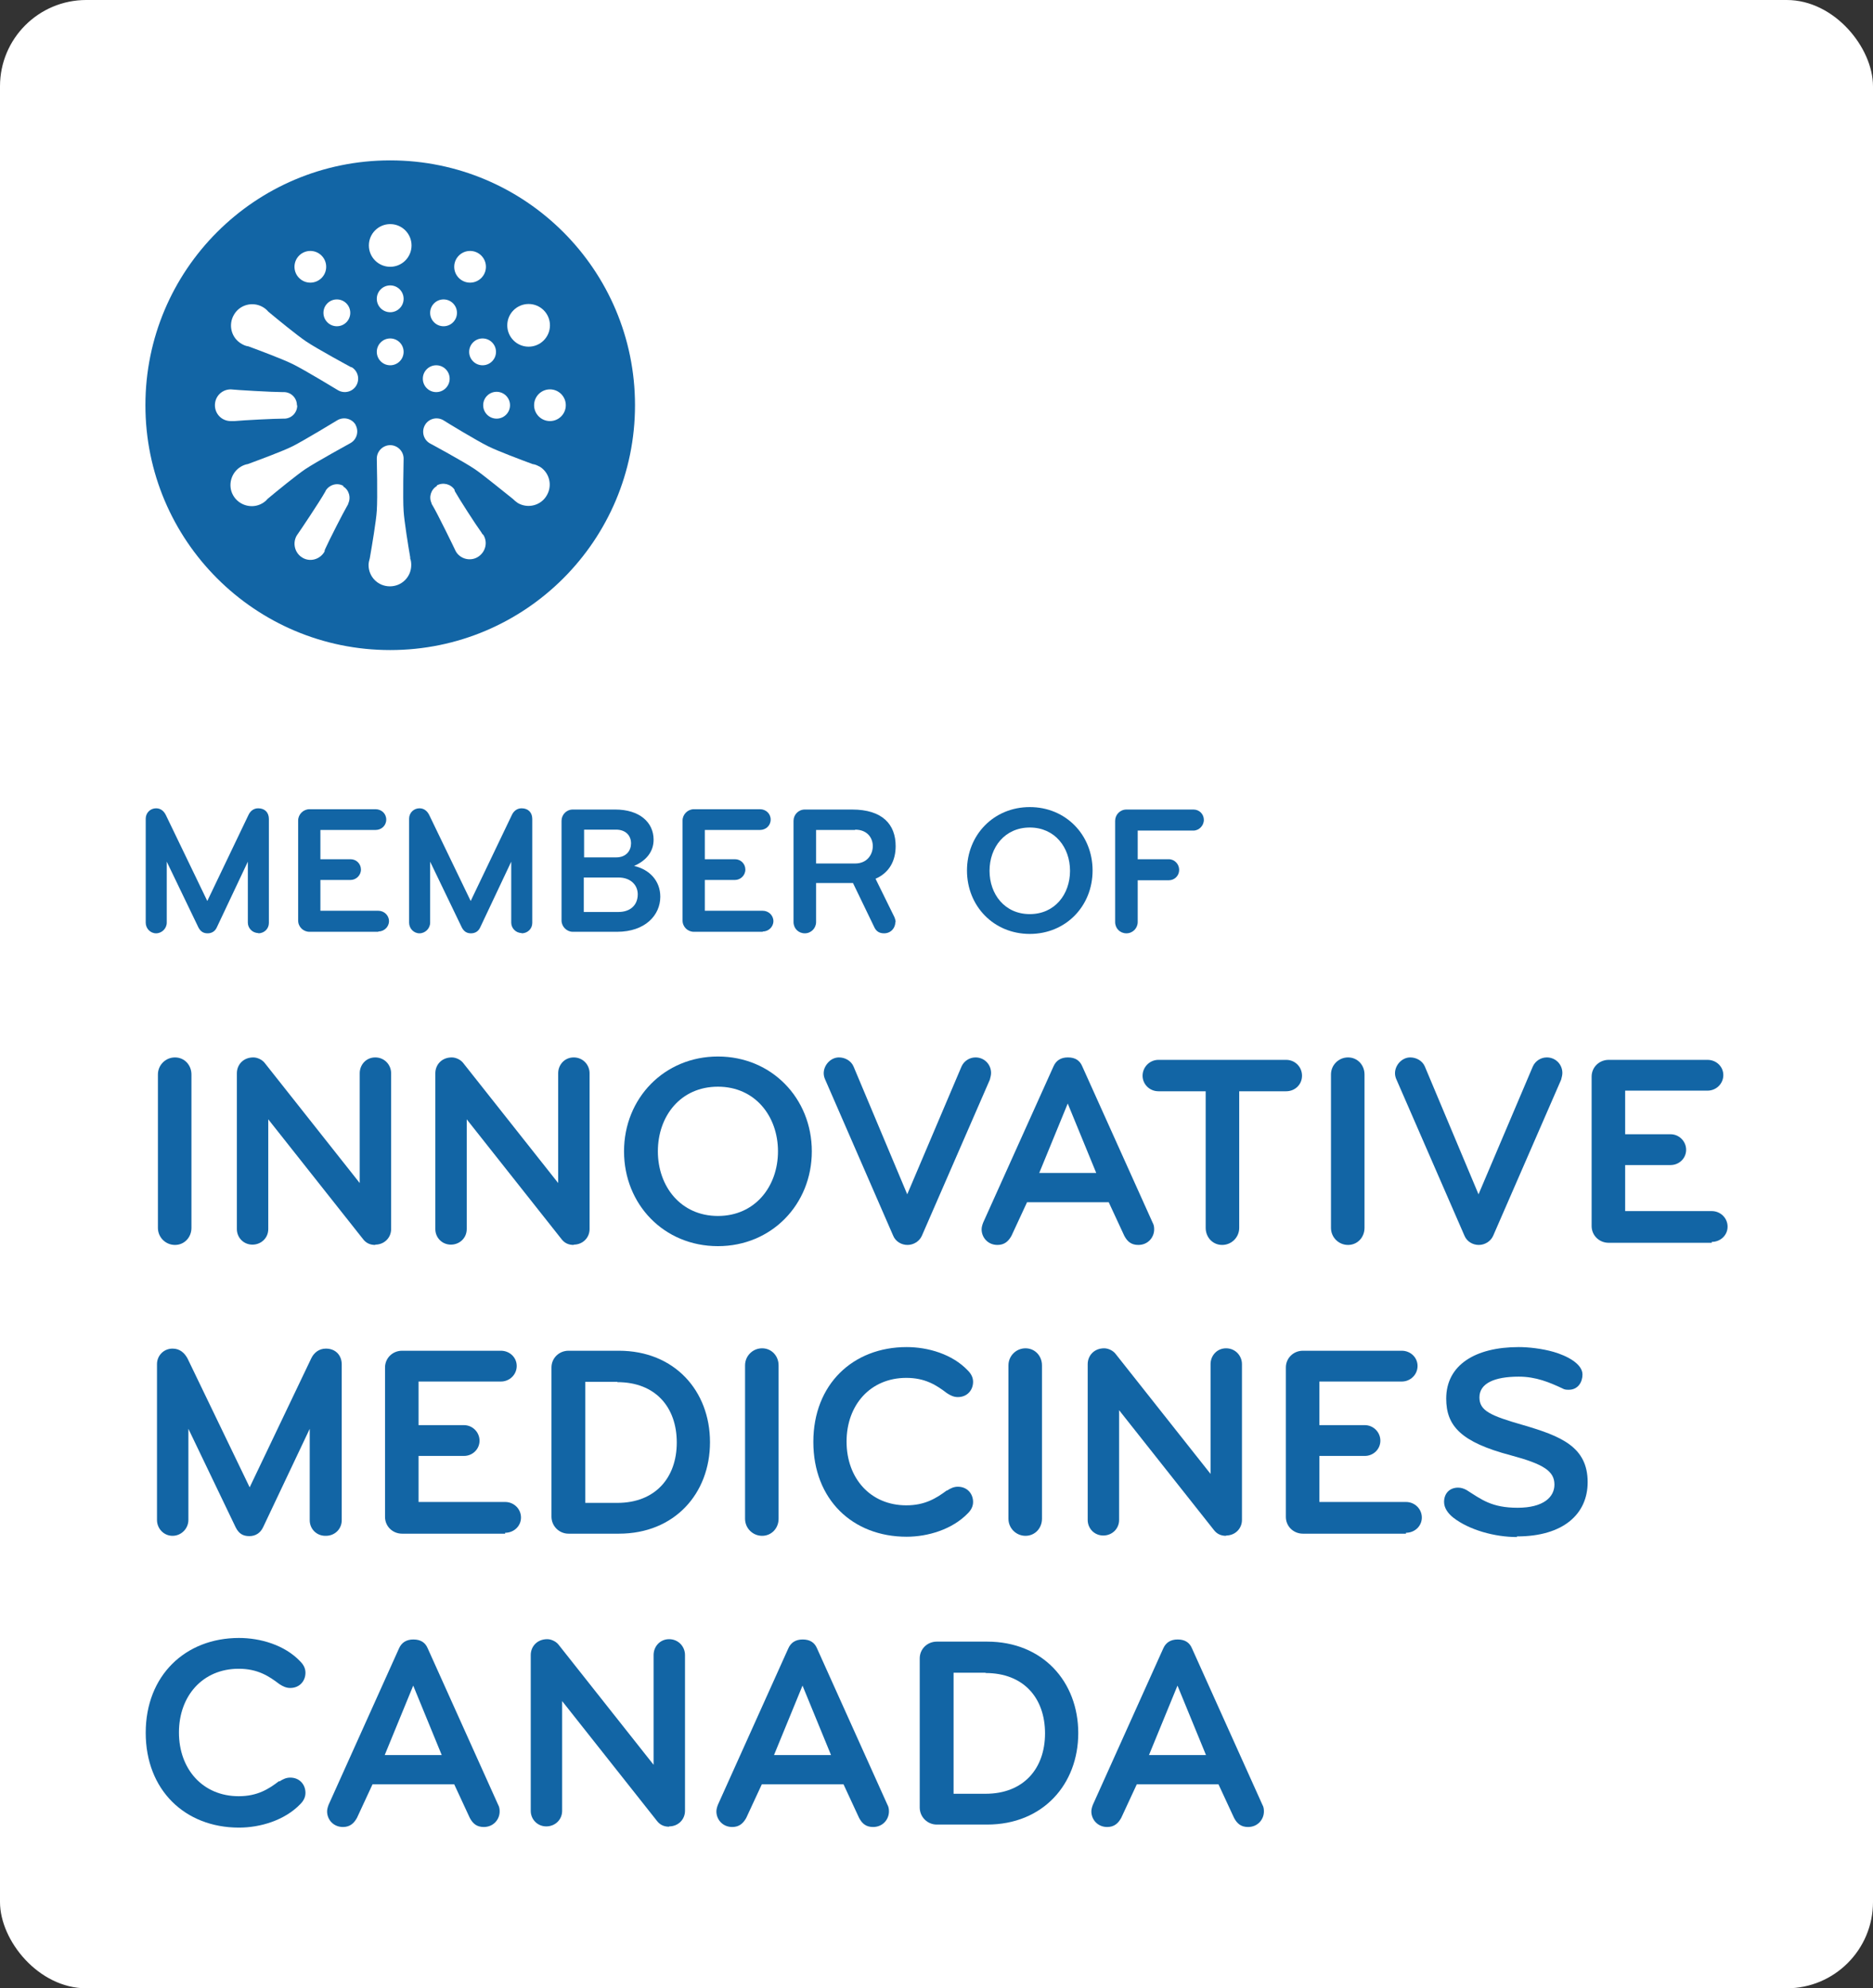 <?xml version="1.0" encoding="UTF-8"?>
<svg id="Layer_2" data-name="Layer 2" xmlns="http://www.w3.org/2000/svg" viewBox="0 0 61.44 65.21">
  <rect x="0" y="0" width="61.44" height="65.21" fill="#333333" stroke="none"/>
  <defs>
    <style>
      .cls-1 {
        fill: #fff;
      }

      .cls-2 {
        fill: #1265a5;
      }
    </style>
  </defs>
  <g id="ENGLISH">
    <g>
      <rect class="cls-1" width="61.44" height="65.21" rx="2.83" ry="2.83"/>
      <g>
        <g>
          <path class="cls-2" d="m8.47,30.6c-.19,0-.34-.16-.34-.34v-2l-1.02,2.16c-.06.13-.17.19-.3.19-.14,0-.23-.06-.3-.19l-1.04-2.16v2c0,.19-.16.35-.35.35s-.34-.16-.34-.35v-3.41c0-.19.15-.34.34-.34.16,0,.26.1.32.22l1.36,2.82,1.35-2.82c.06-.13.17-.22.32-.22.22,0,.35.14.35.35v3.41c0,.19-.15.34-.35.34Z"/>
          <path class="cls-2" d="m12.41,30.56h-2.26c-.2,0-.37-.16-.37-.37v-3.28c0-.2.17-.37.37-.37h2.17c.19,0,.35.14.35.34s-.16.34-.35.34h-1.81v.96h.99c.19,0,.34.15.34.34s-.16.34-.34.34h-.99v1.01h1.9c.19,0,.35.15.35.34s-.16.34-.35.34Z"/>
          <path class="cls-2" d="m17.11,30.6c-.19,0-.34-.16-.34-.34v-2l-1.02,2.16c-.06.13-.17.19-.3.19-.14,0-.23-.06-.3-.19l-1.04-2.16v2c0,.19-.16.35-.35.35s-.34-.16-.34-.35v-3.41c0-.19.15-.34.34-.34.16,0,.26.1.32.22l1.36,2.82,1.35-2.82c.06-.13.17-.22.32-.22.22,0,.35.14.35.35v3.41c0,.19-.15.34-.35.34Z"/>
          <path class="cls-2" d="m20.24,30.56h-1.45c-.2,0-.37-.17-.37-.37v-3.27c0-.2.16-.37.37-.37h1.39c.8,0,1.26.42,1.26.99,0,.4-.25.69-.64.86.52.12.86.5.86,1.01,0,.6-.49,1.15-1.42,1.15Zm-.03-3.35h-1.05v.91h1.05c.34,0,.49-.23.49-.46,0-.26-.18-.45-.49-.45Zm.08,1.57h-1.14v1.13h1.14c.38,0,.63-.22.63-.58,0-.3-.23-.55-.63-.55Z"/>
          <path class="cls-2" d="m25.02,30.56h-2.26c-.2,0-.37-.16-.37-.37v-3.28c0-.2.17-.37.37-.37h2.17c.19,0,.35.14.35.34s-.16.34-.35.34h-1.81v.96h.99c.19,0,.34.15.34.34s-.16.34-.34.34h-.99v1.01h1.9c.19,0,.35.15.35.34s-.16.34-.35.34Z"/>
          <path class="cls-2" d="m29.37,30.24c0,.19-.14.37-.37.37-.16,0-.26-.07-.32-.2l-.7-1.45h-1.21v1.28c0,.2-.16.37-.37.37s-.37-.16-.37-.37v-3.32c0-.2.16-.37.37-.37h1.55c1,0,1.43.49,1.43,1.2,0,.47-.2.87-.66,1.07l.62,1.26s.04.1.04.16Zm-1.32-3.02h-1.28v1.1h1.28c.4,0,.58-.3.58-.57s-.18-.54-.58-.54Z"/>
          <path class="cls-2" d="m33.78,30.63c-1.18,0-2.06-.91-2.06-2.08s.88-2.08,2.06-2.08,2.06.91,2.06,2.08-.88,2.08-2.06,2.08Zm0-3.49c-.82,0-1.32.65-1.32,1.42s.5,1.42,1.32,1.42,1.32-.65,1.32-1.42-.5-1.42-1.32-1.42Z"/>
          <path class="cls-2" d="m39.16,27.24h-1.84v.94h1.02c.19,0,.34.16.34.35s-.15.34-.34.34h-1.02v1.37c0,.2-.16.37-.37.37s-.37-.16-.37-.37v-3.32c0-.2.16-.37.37-.37h2.2c.19,0,.34.15.34.34s-.16.35-.34.35Z"/>
        </g>
        <g>
          <circle class="cls-2" cx="12.8" cy="13.29" r="8.03"/>
          <g>
            <circle class="cls-1" cx="14.31" cy="12.42" r=".44"/>
            <g>
              <circle class="cls-1" cx="18.04" cy="13.29" r=".52"/>
              <circle class="cls-1" cx="17.34" cy="10.67" r=".7"/>
              <circle class="cls-1" cx="15.42" cy="8.75" r=".52"/>
              <circle class="cls-1" cx="12.8" cy="8.05" r=".7"/>
              <circle class="cls-1" cx="10.18" cy="8.75" r=".52"/>
              <circle class="cls-1" cx="16.29" cy="13.29" r=".44"/>
              <circle class="cls-1" cx="15.83" cy="11.54" r=".44"/>
              <circle class="cls-1" cx="14.55" cy="10.26" r=".44"/>
              <circle class="cls-1" cx="12.8" cy="9.8" r=".44"/>
              <circle class="cls-1" cx="11.05" cy="10.26" r=".44"/>
              <circle class="cls-1" cx="12.8" cy="11.54" r=".44"/>
              <path class="cls-1" d="m11.51,12.04s-1.13-.61-1.48-.85c-.28-.19-.92-.71-1.23-.97-.05-.06-.11-.11-.18-.15-.33-.19-.76-.08-.95.26-.19.33-.08.76.26.95.07.04.14.07.22.08.38.14,1.15.43,1.45.58.39.19,1.49.86,1.49.86.21.12.48.05.6-.16s.05-.48-.16-.6Z"/>
              <path class="cls-1" d="m11.67,13.94c-.12-.21-.39-.28-.6-.16h0s0,0,0,0c0,0-1.1.67-1.48.86-.3.15-1.08.44-1.46.58-.07.01-.15.04-.22.08h0s0,0,0,0h0c-.33.19-.45.62-.26.95.19.33.62.45.95.26h0s0,0,0,0h0c.07-.04.13-.09.18-.15.31-.26.95-.78,1.23-.97.36-.24,1.49-.86,1.49-.86h0s0,0,0,0c.21-.12.28-.39.16-.6Z"/>
              <path class="cls-1" d="m13.46,18.3c-.07-.4-.2-1.21-.22-1.54-.03-.42,0-1.64,0-1.72,0,0,0,0,0,0,0-.24-.2-.44-.44-.44s-.44.2-.44.44c0,0,0,0,0,0h0s.03,1.28,0,1.71c-.02.33-.16,1.16-.23,1.56-.02.07-.04.15-.04.22,0,0,0,0,0,0h0c0,.39.31.7.7.7s.7-.31.7-.7c0-.08-.01-.16-.04-.23Z"/>
              <path class="cls-1" d="m17.69,15.3c-.07-.04-.14-.07-.22-.08-.38-.14-1.15-.43-1.45-.58-.37-.18-1.39-.8-1.48-.86,0,0,0,0,0,0-.21-.12-.48-.05-.6.16-.12.21-.05.48.16.6,0,0,0,0,0,0h0s1.13.61,1.48.85c.28.19.92.72,1.24.97.05.05.11.1.17.14,0,0,0,0,0,0h0c.33.19.76.08.95-.26.19-.33.08-.76-.26-.95Z"/>
              <path class="cls-1" d="m9.74,13.29c0-.23-.18-.42-.41-.43h0s0,0,0,0c0,0-.01,0-.02,0-.01,0-.03,0-.04,0-.33,0-1.54-.07-1.7-.09-.29,0-.52.23-.52.52s.23.52.52.52c0,0,.02,0,.03,0h0s.02,0,.03,0c.02,0,.04,0,.06,0,.32-.03,1.32-.08,1.6-.08.01,0,.02,0,.03,0,0,0,0,0,.01,0,0,0,.01,0,.01,0,0,0,0,0,0,0,.23-.01.41-.2.41-.43Z"/>
              <path class="cls-1" d="m11.27,15.94c-.2-.12-.45-.05-.58.14,0,0,0,0,0,0,0,0,0,0,0,0,0,0,0,0-.01.02,0,.01-.01.03-.02.04-.16.29-.83,1.29-.93,1.43-.14.25-.06.57.19.72s.57.06.72-.19c0,0,0-.02.01-.02,0,0,0,0,0,0,0,0,0-.02,0-.03,0-.02.02-.03.02-.05.13-.29.59-1.19.73-1.43,0,0,.01-.02.02-.03,0,0,0,0,0-.01,0,0,0,0,0-.01,0,0,0,0,0,0,.1-.2.03-.46-.17-.57Z"/>
              <path class="cls-1" d="m14.33,15.94c-.2.12-.27.37-.17.57h0s0,0,0,0c0,0,0,.01,0,.02,0,.01.02.02.02.03.17.28.7,1.37.77,1.52.14.25.47.34.72.19s.34-.47.19-.72c0,0-.01-.01-.02-.02h0s-.01-.01-.02-.02c-.01-.02-.02-.03-.03-.05-.19-.26-.73-1.1-.87-1.35,0,0,0-.02-.01-.03,0,0,0,0,0-.01,0,0,0,0,0-.01h0c-.13-.19-.38-.25-.58-.14Z"/>
            </g>
          </g>
        </g>
        <g>
          <path class="cls-2" d="m5.74,40.83c-.31,0-.56-.25-.56-.56v-5.03c0-.31.25-.56.56-.56s.54.25.54.56v5.03c0,.31-.23.56-.54.56Z"/>
          <path class="cls-2" d="m12.31,40.83c-.17,0-.3-.06-.4-.19l-3.11-3.93v3.6c0,.29-.23.51-.52.51s-.51-.23-.51-.51v-5.11c0-.28.21-.52.54-.52.14,0,.3.08.38.19l3.11,3.93v-3.6c0-.28.21-.52.51-.52s.52.24.52.52v5.11c0,.28-.22.51-.52.51Z"/>
          <path class="cls-2" d="m18.82,40.83c-.17,0-.3-.06-.4-.19l-3.11-3.93v3.6c0,.29-.23.51-.52.51s-.51-.23-.51-.51v-5.11c0-.28.21-.52.54-.52.14,0,.3.08.38.19l3.11,3.93v-3.6c0-.28.21-.52.51-.52s.52.24.52.52v5.11c0,.28-.22.51-.52.51Z"/>
          <path class="cls-2" d="m23.55,40.87c-1.77,0-3.08-1.37-3.08-3.11s1.32-3.11,3.08-3.11,3.08,1.37,3.08,3.11-1.32,3.11-3.08,3.11Zm0-5.23c-1.23,0-1.97.97-1.97,2.12s.75,2.12,1.97,2.12,1.97-.97,1.97-2.12-.75-2.12-1.97-2.12Z"/>
          <path class="cls-2" d="m32.47,35.41l-2.23,5.12c-.08.18-.27.3-.47.3s-.39-.11-.47-.3l-2.23-5.12c-.03-.06-.05-.14-.05-.21,0-.27.23-.52.5-.52.2,0,.4.11.48.3l1.76,4.19,1.78-4.19c.08-.18.26-.3.46-.3.29,0,.51.23.51.51,0,.07-.02.14-.04.22Z"/>
          <path class="cls-2" d="m36.36,39.43h-2.67l-.51,1.1c-.1.18-.23.3-.46.3-.32,0-.52-.25-.52-.51,0-.07.02-.14.05-.22l2.31-5.13c.08-.18.23-.29.47-.29s.39.1.47.29l2.31,5.13c.04.07.05.14.05.22,0,.26-.2.51-.52.51-.23,0-.36-.11-.46-.3l-.51-1.1Zm-1.33-3.25l-.94,2.29h1.87l-.94-2.29Z"/>
          <path class="cls-2" d="m42.19,35.79h-1.54v4.48c0,.31-.25.56-.56.56s-.54-.25-.54-.56v-4.48h-1.55c-.29,0-.52-.23-.52-.51s.23-.52.52-.52h4.19c.29,0,.52.23.52.52s-.23.51-.52.51Z"/>
          <path class="cls-2" d="m44.22,40.83c-.31,0-.56-.25-.56-.56v-5.03c0-.31.25-.56.56-.56s.54.25.54.56v5.03c0,.31-.23.56-.54.56Z"/>
          <path class="cls-2" d="m51.21,35.41l-2.23,5.12c-.08.18-.27.3-.47.3s-.39-.11-.47-.3l-2.23-5.12c-.03-.06-.05-.14-.05-.21,0-.27.23-.52.5-.52.2,0,.4.11.48.3l1.76,4.19,1.78-4.19c.08-.18.26-.3.46-.3.29,0,.51.23.51.51,0,.07-.02.14-.04.22Z"/>
          <path class="cls-2" d="m56.15,40.76h-3.38c-.31,0-.56-.24-.56-.55v-4.9c0-.31.25-.55.56-.55h3.24c.29,0,.52.22.52.5s-.23.51-.52.51h-2.7v1.43h1.49c.28,0,.51.23.51.51s-.23.5-.51.5h-1.49v1.51h2.84c.29,0,.52.23.52.51s-.23.5-.52.5Z"/>
          <path class="cls-2" d="m10.67,50.37c-.29,0-.51-.23-.51-.51v-3l-1.53,3.23c-.09.19-.25.29-.45.29-.22,0-.35-.09-.45-.29l-1.55-3.23v2.99c0,.28-.23.52-.52.52s-.51-.24-.51-.52v-5.11c0-.28.22-.51.51-.51.24,0,.39.14.49.32l2.04,4.23,2.02-4.23c.09-.19.26-.32.48-.32.32,0,.52.22.52.52v5.11c0,.28-.22.51-.52.51Z"/>
          <path class="cls-2" d="m16.57,50.3h-3.38c-.31,0-.56-.24-.56-.55v-4.9c0-.31.25-.55.56-.55h3.24c.29,0,.52.22.52.5s-.23.51-.52.51h-2.7v1.43h1.49c.28,0,.51.23.51.51s-.23.5-.51.5h-1.49v1.51h2.84c.29,0,.52.23.52.51s-.23.5-.52.5Z"/>
          <path class="cls-2" d="m20.3,50.3h-1.65c-.31,0-.56-.25-.56-.56v-4.89c0-.31.25-.55.56-.55h1.65c1.83,0,2.99,1.32,2.99,3s-1.16,3-2.99,3Zm-.05-4.98h-1.05v3.97h1.05c1.24,0,1.95-.82,1.95-1.98s-.7-1.98-1.95-1.98Z"/>
          <path class="cls-2" d="m25,50.37c-.31,0-.56-.25-.56-.56v-5.03c0-.31.25-.56.56-.56s.54.25.54.56v5.03c0,.31-.23.56-.54.56Z"/>
          <path class="cls-2" d="m31.06,48.89c.12-.08.23-.13.36-.13.31,0,.5.23.5.5,0,.14-.06.26-.17.37-.51.53-1.31.77-2.01.77-1.77,0-3.06-1.22-3.06-3.11s1.3-3.11,3.06-3.11c.7,0,1.5.23,2.01.77.11.11.17.23.17.37,0,.27-.19.5-.5.5-.13,0-.24-.05-.36-.13-.34-.26-.71-.5-1.33-.5-1.18,0-1.96.89-1.96,2.09s.78,2.09,1.96,2.09c.61,0,.98-.23,1.33-.49Z"/>
          <path class="cls-2" d="m33.64,50.37c-.31,0-.56-.25-.56-.56v-5.03c0-.31.25-.56.56-.56s.54.25.54.56v5.03c0,.31-.23.56-.54.56Z"/>
          <path class="cls-2" d="m40.22,50.37c-.17,0-.3-.06-.4-.19l-3.11-3.93v3.6c0,.29-.23.51-.52.51s-.51-.23-.51-.51v-5.11c0-.28.21-.52.54-.52.14,0,.3.08.38.19l3.11,3.93v-3.6c0-.28.21-.52.51-.52s.52.24.52.52v5.11c0,.28-.22.51-.52.51Z"/>
          <path class="cls-2" d="m46.12,50.3h-3.38c-.31,0-.56-.24-.56-.55v-4.9c0-.31.25-.55.56-.55h3.24c.29,0,.52.22.52.5s-.23.51-.52.51h-2.7v1.43h1.49c.28,0,.51.23.51.51s-.23.5-.51.5h-1.49v1.51h2.84c.29,0,.52.23.52.51s-.23.5-.52.5Z"/>
          <path class="cls-2" d="m49.76,50.41c-.73,0-1.56-.23-2.08-.63-.18-.14-.31-.32-.31-.52,0-.28.18-.47.46-.47.1,0,.19.03.28.08.49.31.82.58,1.67.58s1.21-.35,1.21-.76c0-.44-.35-.67-1.43-.96-1.63-.43-2.12-.96-2.12-1.86,0-1.1.95-1.69,2.38-1.69.32,0,.77.05,1.15.16.41.12.94.38.94.74,0,.24-.14.5-.45.5-.07,0-.14,0-.22-.05-.41-.19-.85-.38-1.42-.38-.8,0-1.29.22-1.29.68,0,.44.36.6,1.44.91,1.23.36,2.11.71,2.11,1.87,0,1.04-.79,1.78-2.32,1.78Z"/>
          <path class="cls-2" d="m9.16,58.43c.12-.08.23-.13.36-.13.31,0,.5.23.5.5,0,.14-.06.26-.17.37-.51.53-1.31.77-2.01.77-1.77,0-3.06-1.23-3.06-3.11s1.3-3.11,3.06-3.11c.7,0,1.5.23,2.01.77.11.11.17.23.17.37,0,.27-.19.5-.5.5-.13,0-.24-.05-.36-.13-.34-.26-.71-.5-1.33-.5-1.18,0-1.96.89-1.96,2.09s.78,2.09,1.96,2.09c.61,0,.98-.23,1.33-.5Z"/>
          <path class="cls-2" d="m14.89,58.52h-2.67l-.51,1.1c-.1.18-.23.3-.46.3-.32,0-.52-.25-.52-.51,0-.07.02-.14.05-.22l2.31-5.13c.08-.18.23-.29.47-.29s.39.1.47.29l2.31,5.13c.04.07.05.14.05.22,0,.26-.2.51-.52.51-.23,0-.36-.11-.46-.3l-.51-1.1Zm-1.33-3.25l-.94,2.29h1.87l-.94-2.29Z"/>
          <path class="cls-2" d="m21.95,59.91c-.17,0-.3-.06-.4-.19l-3.11-3.93v3.6c0,.29-.23.51-.52.51s-.51-.23-.51-.51v-5.11c0-.28.21-.52.54-.52.14,0,.3.08.38.19l3.11,3.93v-3.6c0-.28.21-.52.51-.52s.52.24.52.52v5.11c0,.28-.22.51-.52.51Z"/>
          <path class="cls-2" d="m27.66,58.52h-2.67l-.51,1.1c-.1.18-.23.3-.46.3-.32,0-.52-.25-.52-.51,0-.07.02-.14.05-.22l2.31-5.13c.08-.18.23-.29.47-.29s.39.1.47.29l2.31,5.13c.04.07.05.14.05.22,0,.26-.2.51-.52.51-.23,0-.36-.11-.46-.3l-.51-1.1Zm-1.33-3.25l-.94,2.29h1.87l-.94-2.29Z"/>
          <path class="cls-2" d="m32.38,59.84h-1.65c-.31,0-.56-.25-.56-.56v-4.89c0-.31.25-.55.56-.55h1.65c1.83,0,2.99,1.32,2.99,3s-1.16,3-2.99,3Zm-.05-4.98h-1.05v3.97h1.05c1.24,0,1.95-.82,1.95-1.98s-.7-1.98-1.95-1.98Z"/>
          <path class="cls-2" d="m39.96,58.52h-2.67l-.51,1.1c-.1.18-.23.3-.46.3-.32,0-.52-.25-.52-.51,0-.07.02-.14.05-.22l2.31-5.13c.08-.18.23-.29.47-.29s.39.1.47.29l2.31,5.13c.04.07.05.14.05.22,0,.26-.2.51-.52.51-.23,0-.36-.11-.46-.3l-.51-1.1Zm-1.33-3.25l-.94,2.29h1.87l-.94-2.29Z"/>
        </g>
      </g>
    </g>
  </g>
</svg>